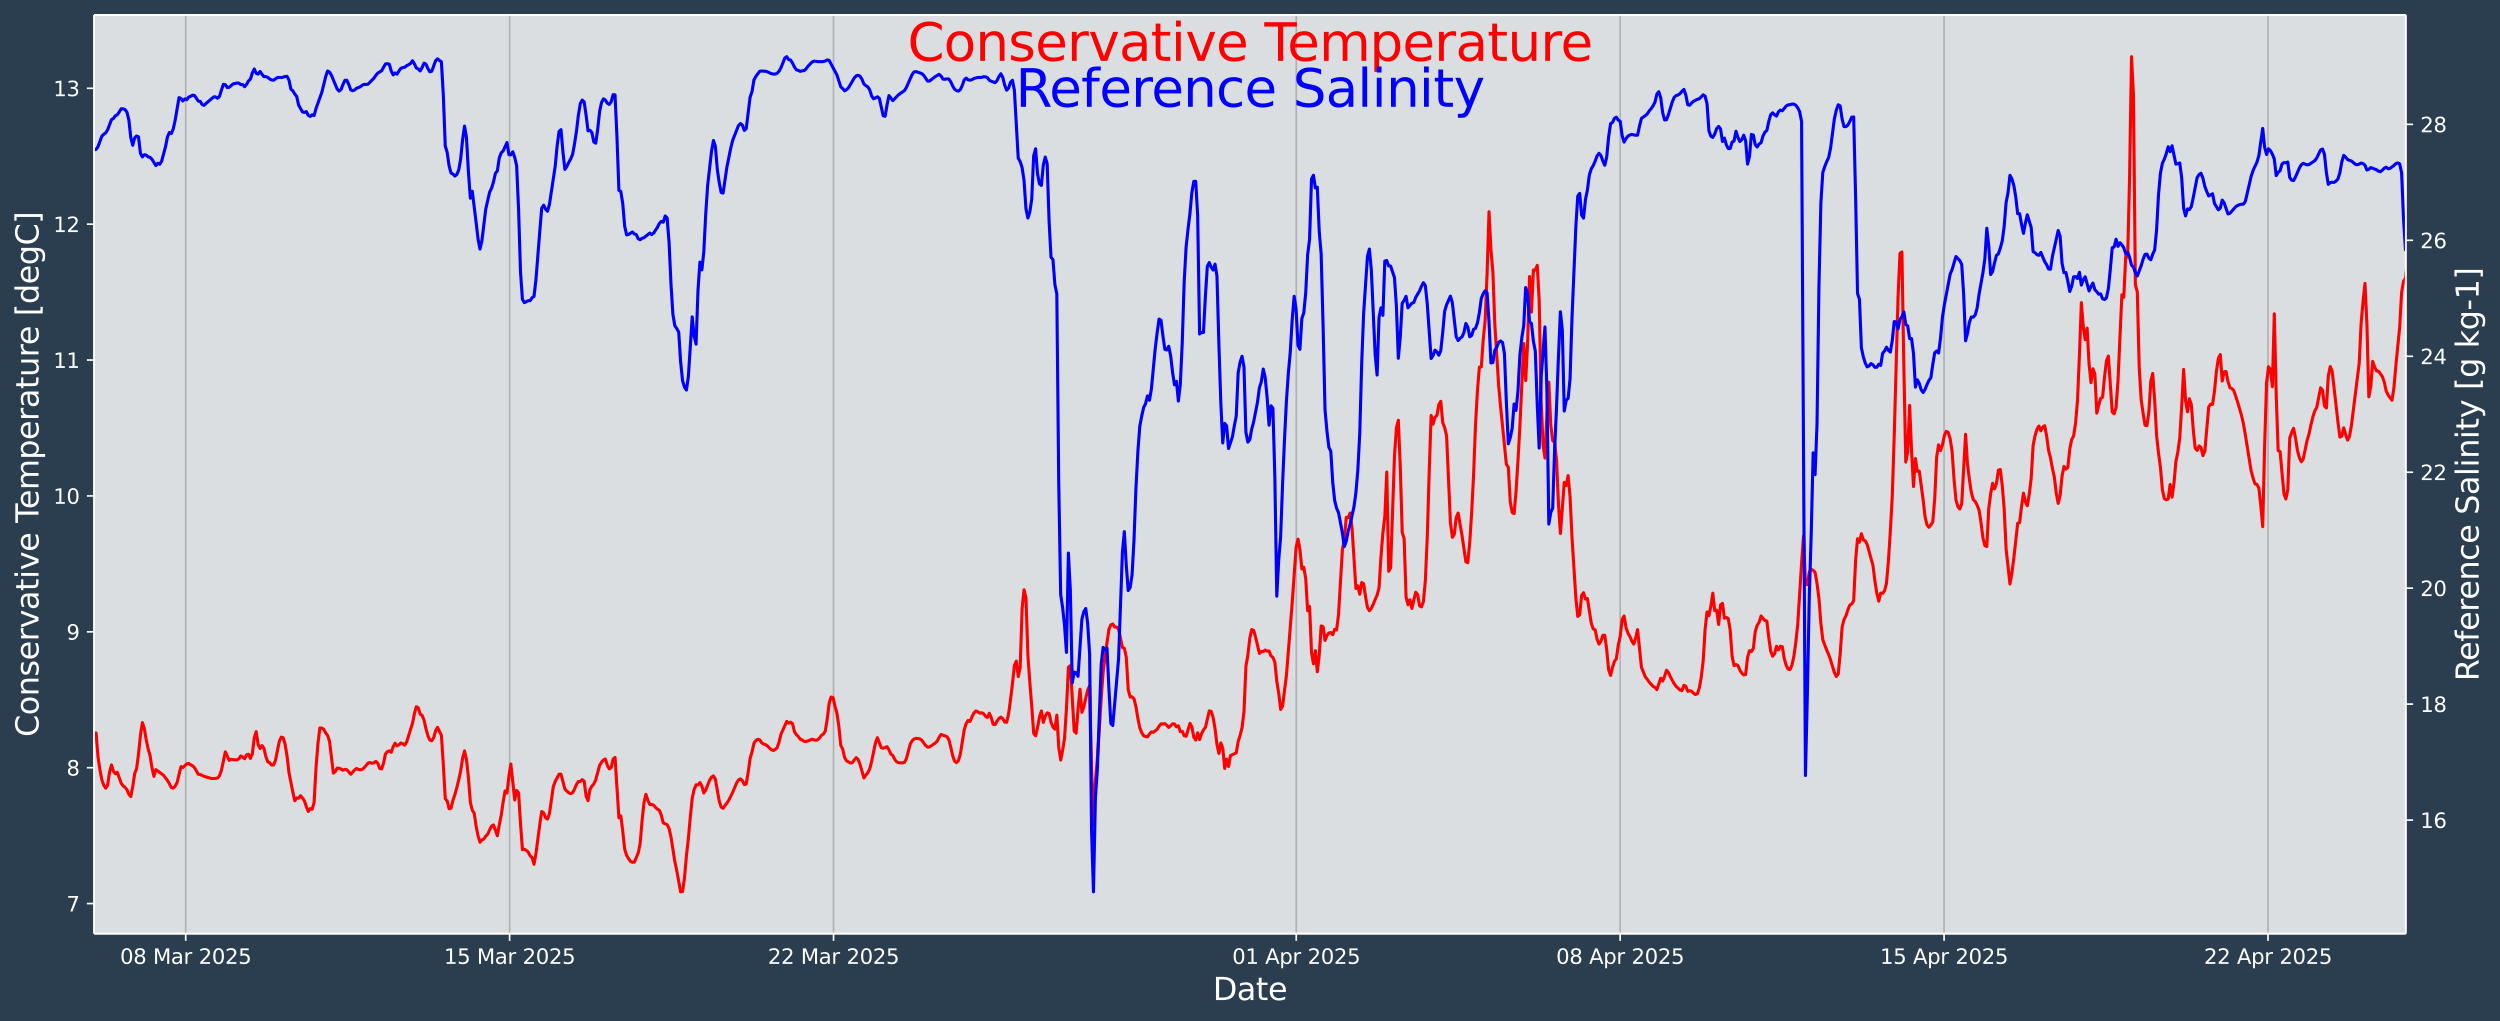 <?xml version="1.0" encoding="UTF-8"?>
<!DOCTYPE svg  PUBLIC '-//W3C//DTD SVG 1.1//EN'  'http://www.w3.org/Graphics/SVG/1.1/DTD/svg11.dtd'>
<svg width="1206.9pt" height="493.12pt" version="1.1" viewBox="0 0 1206.9 493.12" xmlns="http://www.w3.org/2000/svg" xmlns:xlink="http://www.w3.org/1999/xlink">
 <defs>
  <style type="text/css">*{stroke-linejoin: round; stroke-linecap: butt}</style>
 </defs>
 <g id="figure_1">
  <g id="patch_1">
   <path d="m0 493.12h1206.9v-493.12h-1206.9z" fill="#2b3e50"/>
  </g>
  <g id="axes_1">
   <g id="patch_2">
    <path d="m45.442 450.72h1116v-443.52h-1116z" fill="#dbdee1"/>
   </g>
   <g id="matplotlib.axis_1">
    <g id="xtick_1">
     <g id="line2d_1">
      <path d="m89.654 450.72v-443.52" clip-path="url(#p8ccafb5cc3)" fill="none" stroke="#b0b0b0" stroke-linecap="square" stroke-width=".8"/>
     </g>
     <g id="line2d_2">
      <defs>
       <path id="m2e3344e92d" d="m0 0v3.5" stroke="#fff" stroke-width=".8"/>
      </defs>
      <use x="89.654" y="450.72" fill="#ffffff" stroke="#ffffff" stroke-width=".8" xlink:href="#m2e3344e92d"/>
     </g>
     <g id="text_1">
      <!-- 08 Mar 2025 -->
      <g transform="translate(57.955 465.32) scale(.1 -.1)" fill="#fff">
       <defs>
        <path id="DejaVuSans-30" transform="scale(.016)" d="m2034 4250q-487 0-733-480-245-479-245-1442 0-959 245-1439 246-480 733-480 491 0 736 480 246 480 246 1439 0 963-246 1442-245 480-736 480zm0 500q785 0 1199-621 414-620 414-1801 0-1178-414-1799-414-620-1199-620-784 0-1198 620-414 621-414 1799 0 1181 414 1801 414 621 1198 621z"/>
        <path id="DejaVuSans-38" transform="scale(.016)" d="m2034 2216q-450 0-708-241-257-241-257-662 0-422 257-663 258-241 708-241t709 242q260 243 260 662 0 421-258 662-257 241-711 241zm-631 268q-406 100-633 378-226 279-226 679 0 559 398 884 399 325 1092 325 697 0 1094-325t397-884q0-400-227-679-226-278-629-378 456-106 710-416 255-309 255-755 0-679-414-1042-414-362-1186-362-771 0-1186 362-414 363-414 1042 0 446 256 755 257 310 713 416zm-231 997q0-362 226-565 227-203 636-203 407 0 636 203 230 203 230 565 0 363-230 566-229 203-636 203-409 0-636-203-226-203-226-566z"/>
        <path id="DejaVuSans-4d" transform="scale(.016)" d="m628 4666h941l1190-3175 1197 3175h941v-4666h-616v4097l-1203-3200h-634l-1203 3200v-4097h-613v4666z"/>
        <path id="DejaVuSans-61" transform="scale(.016)" d="m2194 1759q-697 0-966-159t-269-544q0-306 202-486 202-179 548-179 479 0 768 339t289 901v128h-572zm1147 238v-1997h-575v531q-197-318-491-470t-719-152q-537 0-855 302-317 302-317 808 0 590 395 890 396 300 1180 300h807v57q0 397-261 614t-733 217q-300 0-585-72-284-72-546-216v532q315 122 612 182 297 61 578 61 760 0 1135-394 375-393 375-1193z"/>
        <path id="DejaVuSans-72" transform="scale(.016)" d="m2631 2963q-97 56-211 82-114 27-251 27-488 0-749-317t-261-911v-1844h-578v3500h578v-544q182 319 472 473 291 155 707 155 59 0 131-8 72-7 159-23l3-590z"/>
        <path id="DejaVuSans-32" transform="scale(.016)" d="m1228 531h2203v-531h-2962v531q359 372 979 998 621 627 780 809 303 340 423 576 121 236 121 464 0 372-261 606-261 235-680 235-297 0-627-103-329-103-704-313v638q381 153 712 231 332 78 607 78 725 0 1156-363 431-362 431-968 0-288-108-546-107-257-392-607-78-91-497-524-418-433-1181-1211z"/>
        <path id="DejaVuSans-35" transform="scale(.016)" d="m691 4666h2478v-532h-1900v-1143q137 47 274 70 138 23 276 23 781 0 1237-428 457-428 457-1159 0-753-469-1171-469-417-1322-417-294 0-599 50-304 50-629 150v635q281-153 581-228t634-75q541 0 856 284 316 284 316 772 0 487-316 771-315 285-856 285-253 0-505-56-251-56-513-175v2344z"/>
       </defs>
       <use xlink:href="#DejaVuSans-30"/>
       <use transform="translate(63.623)" xlink:href="#DejaVuSans-38"/>
       <use transform="translate(127.25)" xlink:href="#DejaVuSans-20"/>
       <use transform="translate(159.03)" xlink:href="#DejaVuSans-4d"/>
       <use transform="translate(245.31)" xlink:href="#DejaVuSans-61"/>
       <use transform="translate(306.59)" xlink:href="#DejaVuSans-72"/>
       <use transform="translate(347.71)" xlink:href="#DejaVuSans-20"/>
       <use transform="translate(379.49)" xlink:href="#DejaVuSans-32"/>
       <use transform="translate(443.12)" xlink:href="#DejaVuSans-30"/>
       <use transform="translate(506.74)" xlink:href="#DejaVuSans-32"/>
       <use transform="translate(570.36)" xlink:href="#DejaVuSans-35"/>
      </g>
     </g>
    </g>
    <g id="xtick_2">
     <g id="line2d_3">
      <path d="m246.02 450.72v-443.52" clip-path="url(#p8ccafb5cc3)" fill="none" stroke="#b0b0b0" stroke-linecap="square" stroke-width=".8"/>
     </g>
     <g id="line2d_4">
      <use x="246.024" y="450.72" fill="#ffffff" stroke="#ffffff" stroke-width=".8" xlink:href="#m2e3344e92d"/>
     </g>
     <g id="text_2">
      <!-- 15 Mar 2025 -->
      <g transform="translate(214.33 465.32) scale(.1 -.1)" fill="#fff">
       <defs>
        <path id="DejaVuSans-31" transform="scale(.016)" d="m794 531h1031v3560l-1122-225v575l1116 225h631v-4135h1031v-531h-2687v531z"/>
       </defs>
       <use xlink:href="#DejaVuSans-31"/>
       <use transform="translate(63.623)" xlink:href="#DejaVuSans-35"/>
       <use transform="translate(127.25)" xlink:href="#DejaVuSans-20"/>
       <use transform="translate(159.03)" xlink:href="#DejaVuSans-4d"/>
       <use transform="translate(245.31)" xlink:href="#DejaVuSans-61"/>
       <use transform="translate(306.59)" xlink:href="#DejaVuSans-72"/>
       <use transform="translate(347.71)" xlink:href="#DejaVuSans-20"/>
       <use transform="translate(379.49)" xlink:href="#DejaVuSans-32"/>
       <use transform="translate(443.12)" xlink:href="#DejaVuSans-30"/>
       <use transform="translate(506.74)" xlink:href="#DejaVuSans-32"/>
       <use transform="translate(570.36)" xlink:href="#DejaVuSans-35"/>
      </g>
     </g>
    </g>
    <g id="xtick_3">
     <g id="line2d_5">
      <path d="m402.39 450.72v-443.52" clip-path="url(#p8ccafb5cc3)" fill="none" stroke="#b0b0b0" stroke-linecap="square" stroke-width=".8"/>
     </g>
     <g id="line2d_6">
      <use x="402.395" y="450.72" fill="#ffffff" stroke="#ffffff" stroke-width=".8" xlink:href="#m2e3344e92d"/>
     </g>
     <g id="text_3">
      <!-- 22 Mar 2025 -->
      <g transform="translate(370.7 465.32) scale(.1 -.1)" fill="#fff">
       <use xlink:href="#DejaVuSans-32"/>
       <use transform="translate(63.623)" xlink:href="#DejaVuSans-32"/>
       <use transform="translate(127.25)" xlink:href="#DejaVuSans-20"/>
       <use transform="translate(159.03)" xlink:href="#DejaVuSans-4d"/>
       <use transform="translate(245.31)" xlink:href="#DejaVuSans-61"/>
       <use transform="translate(306.59)" xlink:href="#DejaVuSans-72"/>
       <use transform="translate(347.71)" xlink:href="#DejaVuSans-20"/>
       <use transform="translate(379.49)" xlink:href="#DejaVuSans-32"/>
       <use transform="translate(443.12)" xlink:href="#DejaVuSans-30"/>
       <use transform="translate(506.74)" xlink:href="#DejaVuSans-32"/>
       <use transform="translate(570.36)" xlink:href="#DejaVuSans-35"/>
      </g>
     </g>
    </g>
    <g id="xtick_4">
     <g id="line2d_7">
      <path d="m625.78 450.72v-443.52" clip-path="url(#p8ccafb5cc3)" fill="none" stroke="#b0b0b0" stroke-linecap="square" stroke-width=".8"/>
     </g>
     <g id="line2d_8">
      <use x="625.781" y="450.72" fill="#ffffff" stroke="#ffffff" stroke-width=".8" xlink:href="#m2e3344e92d"/>
     </g>
     <g id="text_4">
      <!-- 01 Apr 2025 -->
      <g transform="translate(594.87 465.32) scale(.1 -.1)" fill="#fff">
       <defs>
        <path id="DejaVuSans-41" transform="scale(.016)" d="m2188 4044-857-2322h1716l-859 2322zm-357 622h716l1778-4666h-656l-425 1197h-2103l-425-1197h-666l1781 4666z"/>
        <path id="DejaVuSans-70" transform="scale(.016)" d="m1159 525v-1856h-578v4831h578v-531q182 312 458 463 277 152 661 152 638 0 1036-506 399-506 399-1331t-399-1332q-398-506-1036-506-384 0-661 152-276 152-458 464zm1957 1222q0 634-261 995t-717 361q-457 0-718-361t-261-995 261-995 718-361q456 0 717 361t261 995z"/>
       </defs>
       <use xlink:href="#DejaVuSans-30"/>
       <use transform="translate(63.623)" xlink:href="#DejaVuSans-31"/>
       <use transform="translate(127.25)" xlink:href="#DejaVuSans-20"/>
       <use transform="translate(159.03)" xlink:href="#DejaVuSans-41"/>
       <use transform="translate(227.44)" xlink:href="#DejaVuSans-70"/>
       <use transform="translate(290.92)" xlink:href="#DejaVuSans-72"/>
       <use transform="translate(332.03)" xlink:href="#DejaVuSans-20"/>
       <use transform="translate(363.82)" xlink:href="#DejaVuSans-32"/>
       <use transform="translate(427.44)" xlink:href="#DejaVuSans-30"/>
       <use transform="translate(491.06)" xlink:href="#DejaVuSans-32"/>
       <use transform="translate(554.69)" xlink:href="#DejaVuSans-35"/>
      </g>
     </g>
    </g>
    <g id="xtick_5">
     <g id="line2d_9">
      <path d="m782.15 450.72v-443.52" clip-path="url(#p8ccafb5cc3)" fill="none" stroke="#b0b0b0" stroke-linecap="square" stroke-width=".8"/>
     </g>
     <g id="line2d_10">
      <use x="782.151" y="450.72" fill="#ffffff" stroke="#ffffff" stroke-width=".8" xlink:href="#m2e3344e92d"/>
     </g>
     <g id="text_5">
      <!-- 08 Apr 2025 -->
      <g transform="translate(751.24 465.32) scale(.1 -.1)" fill="#fff">
       <use xlink:href="#DejaVuSans-30"/>
       <use transform="translate(63.623)" xlink:href="#DejaVuSans-38"/>
       <use transform="translate(127.25)" xlink:href="#DejaVuSans-20"/>
       <use transform="translate(159.03)" xlink:href="#DejaVuSans-41"/>
       <use transform="translate(227.44)" xlink:href="#DejaVuSans-70"/>
       <use transform="translate(290.92)" xlink:href="#DejaVuSans-72"/>
       <use transform="translate(332.03)" xlink:href="#DejaVuSans-20"/>
       <use transform="translate(363.82)" xlink:href="#DejaVuSans-32"/>
       <use transform="translate(427.44)" xlink:href="#DejaVuSans-30"/>
       <use transform="translate(491.06)" xlink:href="#DejaVuSans-32"/>
       <use transform="translate(554.69)" xlink:href="#DejaVuSans-35"/>
      </g>
     </g>
    </g>
    <g id="xtick_6">
     <g id="line2d_11">
      <path d="m938.52 450.72v-443.52" clip-path="url(#p8ccafb5cc3)" fill="none" stroke="#b0b0b0" stroke-linecap="square" stroke-width=".8"/>
     </g>
     <g id="line2d_12">
      <use x="938.521" y="450.72" fill="#ffffff" stroke="#ffffff" stroke-width=".8" xlink:href="#m2e3344e92d"/>
     </g>
     <g id="text_6">
      <!-- 15 Apr 2025 -->
      <g transform="translate(907.61 465.32) scale(.1 -.1)" fill="#fff">
       <use xlink:href="#DejaVuSans-31"/>
       <use transform="translate(63.623)" xlink:href="#DejaVuSans-35"/>
       <use transform="translate(127.25)" xlink:href="#DejaVuSans-20"/>
       <use transform="translate(159.03)" xlink:href="#DejaVuSans-41"/>
       <use transform="translate(227.44)" xlink:href="#DejaVuSans-70"/>
       <use transform="translate(290.92)" xlink:href="#DejaVuSans-72"/>
       <use transform="translate(332.03)" xlink:href="#DejaVuSans-20"/>
       <use transform="translate(363.82)" xlink:href="#DejaVuSans-32"/>
       <use transform="translate(427.44)" xlink:href="#DejaVuSans-30"/>
       <use transform="translate(491.06)" xlink:href="#DejaVuSans-32"/>
       <use transform="translate(554.69)" xlink:href="#DejaVuSans-35"/>
      </g>
     </g>
    </g>
    <g id="xtick_7">
     <g id="line2d_13">
      <path d="m1094.9 450.72v-443.52" clip-path="url(#p8ccafb5cc3)" fill="none" stroke="#b0b0b0" stroke-linecap="square" stroke-width=".8"/>
     </g>
     <g id="line2d_14">
      <use x="1094.892" y="450.72" fill="#ffffff" stroke="#ffffff" stroke-width=".8" xlink:href="#m2e3344e92d"/>
     </g>
     <g id="text_7">
      <!-- 22 Apr 2025 -->
      <g transform="translate(1064 465.32) scale(.1 -.1)" fill="#fff">
       <use xlink:href="#DejaVuSans-32"/>
       <use transform="translate(63.623)" xlink:href="#DejaVuSans-32"/>
       <use transform="translate(127.25)" xlink:href="#DejaVuSans-20"/>
       <use transform="translate(159.03)" xlink:href="#DejaVuSans-41"/>
       <use transform="translate(227.44)" xlink:href="#DejaVuSans-70"/>
       <use transform="translate(290.92)" xlink:href="#DejaVuSans-72"/>
       <use transform="translate(332.03)" xlink:href="#DejaVuSans-20"/>
       <use transform="translate(363.82)" xlink:href="#DejaVuSans-32"/>
       <use transform="translate(427.44)" xlink:href="#DejaVuSans-30"/>
       <use transform="translate(491.06)" xlink:href="#DejaVuSans-32"/>
       <use transform="translate(554.69)" xlink:href="#DejaVuSans-35"/>
      </g>
     </g>
    </g>
    <g id="text_8">
     <!-- Date -->
     <g transform="translate(585.52 482.8) scale(.15 -.15)" fill="#fff">
      <defs>
       <path id="BitstreamVeraSans-Roman-44" transform="scale(.016)" d="m1259 4147v-3628h763q966 0 1414 437 448 438 448 1382 0 937-448 1373t-1414 436h-763zm-631 519h1297q1356 0 1990-564 635-564 635-1764 0-1207-638-1773-637-565-1987-565h-1297v4666z"/>
       <path id="BitstreamVeraSans-Roman-61" transform="scale(.016)" d="m2194 1759q-697 0-966-159t-269-544q0-306 202-486 202-179 548-179 479 0 768 339t289 901v128h-572zm1147 238v-1997h-575v531q-197-318-491-470t-719-152q-537 0-855 302-317 302-317 808 0 590 395 890 396 300 1180 300h807v57q0 397-261 614t-733 217q-300 0-585-72-284-72-546-216v532q315 122 612 182 297 61 578 61 760 0 1135-394 375-393 375-1193z"/>
       <path id="BitstreamVeraSans-Roman-74" transform="scale(.016)" d="m1172 4494v-994h1184v-447h-1184v-1900q0-428 117-550t477-122h590v-481h-590q-666 0-919 248-253 249-253 905v1900h-422v447h422v994h578z"/>
       <path id="BitstreamVeraSans-Roman-65" transform="scale(.016)" d="m3597 1894v-281h-2644q38-594 358-905t892-311q331 0 642 81t618 244v-544q-310-131-635-200t-659-69q-838 0-1327 487-489 488-489 1320 0 859 464 1363 464 505 1252 505 706 0 1117-455 411-454 411-1235zm-575 169q-6 471-264 752-258 282-683 282-481 0-770-272t-333-766l2050 4z"/>
      </defs>
      <use xlink:href="#BitstreamVeraSans-Roman-44"/>
      <use transform="translate(77.002)" xlink:href="#BitstreamVeraSans-Roman-61"/>
      <use transform="translate(138.28)" xlink:href="#BitstreamVeraSans-Roman-74"/>
      <use transform="translate(177.49)" xlink:href="#BitstreamVeraSans-Roman-65"/>
     </g>
    </g>
   </g>
   <g id="matplotlib.axis_2">
    <g id="ytick_1">
     <g id="line2d_15">
      <defs>
       <path id="m8bc2fadf03" d="m0 0h-3.5" stroke="#fff" stroke-width=".8"/>
      </defs>
      <use x="45.442" y="436.208" fill="#ffffff" stroke="#ffffff" stroke-width=".8" xlink:href="#m8bc2fadf03"/>
     </g>
     <g id="text_9">
      <!-- 7 -->
      <g transform="translate(32.08 440.01) scale(.1 -.1)" fill="#fff">
       <defs>
        <path id="DejaVuSans-37" transform="scale(.016)" d="m525 4666h3e3v-269l-1694-4397h-659l1594 4134h-2241v532z"/>
       </defs>
       <use xlink:href="#DejaVuSans-37"/>
      </g>
     </g>
    </g>
    <g id="ytick_2">
     <g id="line2d_16">
      <use x="45.442" y="370.611" fill="#ffffff" stroke="#ffffff" stroke-width=".8" xlink:href="#m8bc2fadf03"/>
     </g>
     <g id="text_10">
      <!-- 8 -->
      <g transform="translate(32.08 374.41) scale(.1 -.1)" fill="#fff">
       <use xlink:href="#DejaVuSans-38"/>
      </g>
     </g>
    </g>
    <g id="ytick_3">
     <g id="line2d_17">
      <use x="45.442" y="305.015" fill="#ffffff" stroke="#ffffff" stroke-width=".8" xlink:href="#m8bc2fadf03"/>
     </g>
     <g id="text_11">
      <!-- 9 -->
      <g transform="translate(32.08 308.81) scale(.1 -.1)" fill="#fff">
       <defs>
        <path id="DejaVuSans-39" transform="scale(.016)" d="m703 97v575q238-113 481-172 244-59 479-59 625 0 954 420 330 420 377 1277-181-269-460-413-278-144-615-144-700 0-1108 423-408 424-408 1159 0 718 425 1152 425 435 1131 435 810 0 1236-621 427-620 427-1801 0-1103-524-1761-523-658-1407-658-238 0-482 47-243 47-506 141zm1256 1978q425 0 673 290 249 291 249 798 0 503-249 795-248 292-673 292t-673-292-248-795q0-507 248-798 248-290 673-290z"/>
       </defs>
       <use xlink:href="#DejaVuSans-39"/>
      </g>
     </g>
    </g>
    <g id="ytick_4">
     <g id="line2d_18">
      <use x="45.442" y="239.418" fill="#ffffff" stroke="#ffffff" stroke-width=".8" xlink:href="#m8bc2fadf03"/>
     </g>
     <g id="text_12">
      <!-- 10 -->
      <g transform="translate(25.717 243.22) scale(.1 -.1)" fill="#fff">
       <use xlink:href="#DejaVuSans-31"/>
       <use transform="translate(63.623)" xlink:href="#DejaVuSans-30"/>
      </g>
     </g>
    </g>
    <g id="ytick_5">
     <g id="line2d_19">
      <use x="45.442" y="173.821" fill="#ffffff" stroke="#ffffff" stroke-width=".8" xlink:href="#m8bc2fadf03"/>
     </g>
     <g id="text_13">
      <!-- 11 -->
      <g transform="translate(25.717 177.62) scale(.1 -.1)" fill="#fff">
       <use xlink:href="#DejaVuSans-31"/>
       <use transform="translate(63.623)" xlink:href="#DejaVuSans-31"/>
      </g>
     </g>
    </g>
    <g id="ytick_6">
     <g id="line2d_20">
      <use x="45.442" y="108.225" fill="#ffffff" stroke="#ffffff" stroke-width=".8" xlink:href="#m8bc2fadf03"/>
     </g>
     <g id="text_14">
      <!-- 12 -->
      <g transform="translate(25.717 112.02) scale(.1 -.1)" fill="#fff">
       <use xlink:href="#DejaVuSans-31"/>
       <use transform="translate(63.623)" xlink:href="#DejaVuSans-32"/>
      </g>
     </g>
    </g>
    <g id="ytick_7">
     <g id="line2d_21">
      <use x="45.442" y="42.628" fill="#ffffff" stroke="#ffffff" stroke-width=".8" xlink:href="#m8bc2fadf03"/>
     </g>
     <g id="text_15">
      <!-- 13 -->
      <g transform="translate(25.717 46.428) scale(.1 -.1)" fill="#fff">
       <defs>
        <path id="DejaVuSans-33" transform="scale(.016)" d="m2597 2516q453-97 707-404 255-306 255-756 0-690-475-1069-475-378-1350-378-293 0-604 58t-642 174v609q262-153 574-231 313-78 654-78 593 0 904 234t311 681q0 413-289 645-289 233-804 233h-544v519h569q465 0 712 186t247 536q0 359-255 551-254 193-729 193-260 0-557-57-297-56-653-174v562q360 100 674 150t592 50q719 0 1137-327 419-326 419-882 0-388-222-655t-631-370z"/>
       </defs>
       <use xlink:href="#DejaVuSans-31"/>
       <use transform="translate(63.623)" xlink:href="#DejaVuSans-33"/>
      </g>
     </g>
    </g>
    <g id="text_16">
     <!-- Conservative Temperature [degC] -->
     <g transform="translate(18.598 355.76) rotate(-90) scale(.15 -.15)" fill="#fff">
      <defs>
       <path id="BitstreamVeraSans-Roman-43" transform="scale(.016)" d="m4122 4306v-665q-319 297-680 443-361 147-767 147-800 0-1225-489t-425-1414q0-922 425-1411t1225-489q406 0 767 147t680 444v-660q-331-225-702-338-370-112-782-112-1060 0-1670 648-609 649-609 1771 0 1125 609 1773 610 649 1670 649 418 0 788-111 371-111 696-333z"/>
       <path id="BitstreamVeraSans-Roman-6f" transform="scale(.016)" d="m1959 3097q-462 0-731-361t-269-989 267-989q268-361 733-361 460 0 728 362 269 363 269 988 0 622-269 986-268 364-728 364zm0 487q750 0 1178-488 429-487 429-1349 0-859-429-1349-428-489-1178-489-753 0-1180 489-426 490-426 1349 0 862 426 1349 427 488 1180 488z"/>
       <path id="BitstreamVeraSans-Roman-6e" transform="scale(.016)" d="m3513 2113v-2113h-575v2094q0 497-194 743-194 247-581 247-466 0-735-297-269-296-269-809v-1978h-578v3500h578v-544q207 316 486 472 280 156 646 156 603 0 912-373 310-373 310-1098z"/>
       <path id="BitstreamVeraSans-Roman-73" transform="scale(.016)" d="m2834 3397v-544q-243 125-506 187-262 63-544 63-428 0-642-131t-214-394q0-200 153-314t616-217l197-44q612-131 870-370t258-667q0-488-386-773-386-284-1061-284-281 0-586 55t-642 164v594q319-166 628-249 309-82 613-82 406 0 624 139 219 139 219 392 0 234-158 359-157 125-692 241l-200 47q-534 112-772 345-237 233-237 639 0 494 350 762 350 269 994 269 318 0 599-47 282-46 519-140z"/>
       <path id="BitstreamVeraSans-Roman-72" transform="scale(.016)" d="m2631 2963q-97 56-211 82-114 27-251 27-488 0-749-317t-261-911v-1844h-578v3500h578v-544q182 319 472 473 291 155 707 155 59 0 131-8 72-7 159-23l3-590z"/>
       <path id="BitstreamVeraSans-Roman-76" transform="scale(.016)" d="m191 3500h609l1094-2937 1094 2937h609l-1313-3500h-781l-1312 3500z"/>
       <path id="BitstreamVeraSans-Roman-69" transform="scale(.016)" d="m603 3500h575v-3500h-575v3500zm0 1363h575v-729h-575v729z"/>
       <path id="BitstreamVeraSans-Roman-54" transform="scale(.016)" d="m-19 4666h3947v-532h-1656v-4134h-634v4134h-1657v532z"/>
       <path id="BitstreamVeraSans-Roman-6d" transform="scale(.016)" d="m3328 2828q216 388 516 572t706 184q547 0 844-383 297-382 297-1088v-2113h-578v2094q0 503-179 746-178 244-543 244-447 0-707-297-259-296-259-809v-1978h-578v2094q0 506-178 748t-550 242q-441 0-701-298-259-298-259-808v-1978h-578v3500h578v-544q197 322 472 475t653 153q382 0 649-194 267-193 395-562z"/>
       <path id="BitstreamVeraSans-Roman-70" transform="scale(.016)" d="m1159 525v-1856h-578v4831h578v-531q182 312 458 463 277 152 661 152 638 0 1036-506 399-506 399-1331t-399-1332q-398-506-1036-506-384 0-661 152-276 152-458 464zm1957 1222q0 634-261 995t-717 361q-457 0-718-361t-261-995 261-995 718-361q456 0 717 361t261 995z"/>
       <path id="BitstreamVeraSans-Roman-75" transform="scale(.016)" d="m544 1381v2119h575v-2097q0-497 193-746 194-248 582-248 465 0 735 297 271 297 271 810v1984h575v-3500h-575v538q-209-319-486-474-276-155-642-155-603 0-916 375-312 375-312 1097z"/>
       <path id="BitstreamVeraSans-Roman-5b" transform="scale(.016)" d="m550 4863h1325v-447h-750v-4813h750v-447h-1325v5707z"/>
       <path id="BitstreamVeraSans-Roman-64" transform="scale(.016)" d="m2906 2969v1894h575v-4863h-575v525q-181-312-458-464-276-152-664-152-634 0-1033 506-398 507-398 1332t398 1331q399 506 1033 506 388 0 664-152 277-151 458-463zm-1959-1222q0-634 261-995t717-361 718 361q263 361 263 995t-263 995q-262 361-718 361t-717-361-261-995z"/>
       <path id="BitstreamVeraSans-Roman-67" transform="scale(.016)" d="m2906 1791q0 625-258 968-257 344-723 344-462 0-720-344-258-343-258-968 0-622 258-966t720-344q466 0 723 344 258 344 258 966zm575-1357q0-893-397-1329-396-436-1215-436-303 0-572 45t-522 139v559q253-137 500-202 247-66 503-66 566 0 847 295t281 892v285q-178-310-456-463t-666-153q-643 0-1037 490-394 491-394 1301 0 812 394 1302 394 491 1037 491 388 0 666-153t456-462v531h575v-3066z"/>
       <path id="BitstreamVeraSans-Roman-5d" transform="scale(.016)" d="m1947 4863v-5707h-1325v447h747v4813h-747v447h1325z"/>
      </defs>
      <use xlink:href="#BitstreamVeraSans-Roman-43"/>
      <use transform="translate(69.824)" xlink:href="#BitstreamVeraSans-Roman-6f"/>
      <use transform="translate(131.01)" xlink:href="#BitstreamVeraSans-Roman-6e"/>
      <use transform="translate(194.38)" xlink:href="#BitstreamVeraSans-Roman-73"/>
      <use transform="translate(246.48)" xlink:href="#BitstreamVeraSans-Roman-65"/>
      <use transform="translate(308.01)" xlink:href="#BitstreamVeraSans-Roman-72"/>
      <use transform="translate(349.12)" xlink:href="#BitstreamVeraSans-Roman-76"/>
      <use transform="translate(408.3)" xlink:href="#BitstreamVeraSans-Roman-61"/>
      <use transform="translate(469.58)" xlink:href="#BitstreamVeraSans-Roman-74"/>
      <use transform="translate(508.79)" xlink:href="#BitstreamVeraSans-Roman-69"/>
      <use transform="translate(536.57)" xlink:href="#BitstreamVeraSans-Roman-76"/>
      <use transform="translate(595.75)" xlink:href="#BitstreamVeraSans-Roman-65"/>
      <use transform="translate(657.28)" xlink:href="#BitstreamVeraSans-Roman-20"/>
      <use transform="translate(689.06)" xlink:href="#BitstreamVeraSans-Roman-54"/>
      <use transform="translate(733.15)" xlink:href="#BitstreamVeraSans-Roman-65"/>
      <use transform="translate(794.67)" xlink:href="#BitstreamVeraSans-Roman-6d"/>
      <use transform="translate(892.08)" xlink:href="#BitstreamVeraSans-Roman-70"/>
      <use transform="translate(955.56)" xlink:href="#BitstreamVeraSans-Roman-65"/>
      <use transform="translate(1017.1)" xlink:href="#BitstreamVeraSans-Roman-72"/>
      <use transform="translate(1058.2)" xlink:href="#BitstreamVeraSans-Roman-61"/>
      <use transform="translate(1119.5)" xlink:href="#BitstreamVeraSans-Roman-74"/>
      <use transform="translate(1158.7)" xlink:href="#BitstreamVeraSans-Roman-75"/>
      <use transform="translate(1222.1)" xlink:href="#BitstreamVeraSans-Roman-72"/>
      <use transform="translate(1260.9)" xlink:href="#BitstreamVeraSans-Roman-65"/>
      <use transform="translate(1322.4)" xlink:href="#BitstreamVeraSans-Roman-20"/>
      <use transform="translate(1354.2)" xlink:href="#BitstreamVeraSans-Roman-5b"/>
      <use transform="translate(1393.2)" xlink:href="#BitstreamVeraSans-Roman-64"/>
      <use transform="translate(1456.7)" xlink:href="#BitstreamVeraSans-Roman-65"/>
      <use transform="translate(1518.2)" xlink:href="#BitstreamVeraSans-Roman-67"/>
      <use transform="translate(1581.7)" xlink:href="#BitstreamVeraSans-Roman-43"/>
      <use transform="translate(1651.6)" xlink:href="#BitstreamVeraSans-Roman-5d"/>
     </g>
    </g>
   </g>
   <g id="line2d_22">
    <path d="m45.442 354.08 0.931-0.252 0.931 11.423 0.931 6.339 0.931 4.877 0.931 2.668 0.931 1.344 0.931-1.407 0.931-6.453 0.931-3.363 0.931 3.13 0.931 1.118 0.931-0.691 1.862 5.227 0.931 1.35 0.931 0.68 0.931 1.131 0.931 2.26 0.931 1.053 0.931-4.682 0.931-6.361 0.931-2.377 0.931-7.043 0.931-9.179 0.931-6.041 0.931 2.827 0.931 5.521 0.931 4.37 0.931 3.276 0.931 5.936 0.931 4.041 0.931-3.234 0.931 0.603 2.792 2.136 1.862 2.436 0.931 1.576 0.931 1.876 0.931 0.286 0.931-0.96 0.931-1.736 1.862-7.683 0.931 0.425 1.862-1.761 0.931-0.218 0.931 0.65 0.931 0.47 0.931 0.86 1.862 3.259 0.931 0.136 1.862 0.863 3.723 1.095 0.931-0.091 0.931 0.021 0.931-0.222 0.931-1.129 0.931-2.631 1.862-8.862 0.931 1.911 0.931 2.171 0.931-0.509 0.931 0.212 1.862 0.073 0.931-0.451 0.931-1.434 0.931 0.477 0.931 0.881 0.931-1.875 0.931-0.311 0.931 2.037 0.931-2.204 0.931-7.797 0.931-2.943 0.931 6.191 0.931 1.958 0.931-1.407 0.931 1.244 0.931 3.997 0.931 2.607 0.931 0.387 0.931 1.146 0.931-0.037 0.931-2.215 1.862-9.211 0.931-2.03 0.931 0.326 0.931 3.145 0.931 5.761 0.931 7.929 1.862 9.405 0.931 4.164 0.931-1.322 0.931 0.109 0.931-1.22 0.931 1.117 0.931 1.355 0.931 2.844 0.931 2.289 0.931-1.359 0.931 0.315 0.931-3.156 0.931-16.696 0.931-11.849 0.931-7.553 0.931 0.025 0.931 0.58 0.931 1.738 0.931 1.235 0.931 2.743 1.862 15.455 0.931-0.695 0.931-1.748 0.931 0.112 0.931 0.375 0.931 0.567 0.931-0.411 0.931 0.169 1.862 2.181 1.862-2.055 0.931-0.705 0.931 0.437 0.931 0.225 0.931-0.275 0.931-0.78 1.862-2.259 0.931-0.212 0.931 0.313 0.931-0.202 0.931-0.694 0.931 0.846 0.931 2.536 0.931 0.293 0.931-2.75 0.931-4.49 0.931-1.156 0.931-0.364 0.931 0.695 0.931-2.702 0.931-1.677 0.931 1.268 0.931-0.516 0.931-0.85 0.931 0.355 0.931 0.686 0.931-1.565 1.862-5.984 0.931-2.912 0.931-4.734 0.931-3.357 0.931 0.518 0.931 3.053 0.931 0.573 0.931 2.26 0.931 4.197 0.931 3.377 0.931 2.084 0.931 0.37 0.931-1.475 0.931-3.339 0.931-1.669 1.862 3.892 0.931 14.048 0.931 16.512 0.931 1.093 0.931 3.785 0.931-0.305 0.931-3.897 0.931-2.702 0.931-3.358 0.931-3.781 0.931-4.355 0.931-6.047 0.931-3.516 0.931 4.235 0.931 8.562 0.931 12.043 0.931 3.806 0.931 1.389 0.931 6.372 0.931 4.628 0.931 3.066 0.931-1.187 0.931-0.356 0.931-1.412 0.931-0.922 0.931-2.11 0.931-1.82 0.931-0.551 1.862 5.236 0.931-5.277 0.931-4.637 0.931-6.433 0.931-5.313 0.931 1.049 0.931-8.267 0.931-5.76 1.862 17.332 0.931-4.591 0.931 1.199 0.931 14.683 0.931 12.728 0.931-0.234 0.931 0.563 0.931 0.822 0.931 1.802 0.931 0.853 0.931 3.234 0.931-5.136 1.862-14.223 0.931-6.119 0.931 0.641 0.931 2.394 0.931 0.637 0.931-2.651 1.862-13.056 0.931-2.497 1.862-3.486 0.931-0.001 1.862 7.114 0.931 1.059 0.931 0.796 0.931 0.405 0.931-0.378 0.931-1.771 0.931-2.283 0.931-1.395 0.931-0.03 0.931-0.877 0.931 0.755 0.931 7.213 0.931 2.183 0.931-5.357 0.931-1.669 0.931-1.012 0.931-2.067 1.862-6.935 0.931-1.522 0.931-1.092 0.931-0.44 0.931 3.043 0.931 1.693 0.931-0.635 0.931-4.132 0.931-0.74 1.862 29.145 0.931-0.931 0.931 7.376 0.931 8.662 0.931 3 0.931 1.613 0.931 1.284 0.931 0.437 0.931-0.038 1.862-4.357 0.931-4.616 0.931-10.869 0.931-8.901 0.931-4.017 0.931 2.81 0.931 2.109 0.931 0.003 0.931 0.321 0.931 1.103 0.931 0.841 0.931 0.581 0.931 2.399 0.931 3.663 1.862 0.84 0.931 1.818 0.931 4.182 1.862 11.812 0.931 4.463 1.862 10.167 0.931-0.196 0.931-6.508 0.931-10.738 0.931-8.194 0.931-10.444 0.931-9.065 0.931-4.32 0.931-2.223 0.931 0.062 0.931-1.142 0.931 1.659 0.931 3.383 0.931-1.421 1.862-4.71 0.931-1.515 0.931-0.626 0.931 1.599 1.862 10.485 0.931 2.955 0.931 0.602 0.931-1.388 0.931-1.12 0.931-1.465 1.862-3.79 1.862-4.429 0.931-1.499 0.931-0.511 0.931 0.815 0.931 1.913 0.931-0.232 0.931-5.566 0.931-6.741 0.931-3.229 0.931-4.11 0.931-1.418 0.931-0.522 0.931 0.23 0.931 1.44 0.931 0.602 0.931 0.285 0.931 0.647 0.931 0.987 0.931 0.798 0.931 0.393 0.931-0.462 0.931-0.855 0.931-2.644 0.931-3.881 2.792-6.201 0.931 0.882 0.931-0.488 0.931 0.675 0.931 3.95 0.931 1.404 0.931 0.889 0.931 1.305 0.931 0.368 0.931 0.656 0.931 0.09 1.862-0.694 0.931-0.431 1.862 0.534 0.931-0.236 0.931-0.886 0.931-1.301 0.931-0.581 0.931-1.541 0.931-5.834 0.931-7.658 0.931-2.861 0.931 0.265 0.931 4.214 0.931 3.276 0.931 6.324 0.931 9.289 0.931 1.729 0.931 4.09 0.931 1.626 1.862 1.06 0.931-0.193 0.931-1.321 0.931-1.081 0.931 0.84 0.931 2.453 1.862 6.513 0.931-1.341 0.931-1.139 0.931-1.9 0.931-3.602 1.862-9.081 0.931-2.393 1.862 4.823 0.931 0.284 1.862-0.751 0.931 1.551 0.931 2.042 0.931 0.639 0.931 1.94 0.931 1.14 0.931 0.427 1.862 0.085 0.931-0.242 0.931-1.693 1.862-7.137 0.931-1.634 0.931-0.826 0.931-0.302 0.931 0.043 0.931 0.175 0.931 0.685 1.862 2.541 0.931 0.733 0.931-0.053 2.792-1.897 0.931-0.94 0.931-1.897 0.931-1.286 2.792 1.027 0.931 1.367 0.931 3.645 0.931 4.128 0.931 2.723 0.931 0.697 0.931-0.967 0.931-3.192 1.862-11.684 0.931-3.022 0.931-1.496 0.931 0.489 0.931-2.183 0.931-1.89 0.931-0.967 0.931 0.323 0.931 0.699 0.931-0.19 0.931 0.421 0.931 1.289 0.931 0.583 0.931-2.029 0.931 2.056 0.931 3.295 0.931 0.127 0.931-1.677 0.931-1.355 0.931-0.572 0.931 0.763 0.931 1.637 0.931 0.045 0.931-4.111 0.931-6.862 0.931-7.726 0.931-8.692 0.931-2.114 0.931 7.491 0.931-4.511 0.931-28.415 0.931-9.006 0.931 3.844 0.931 27.876 0.931 13.126 0.931 11.439 0.931 13.025 0.931 1.214 0.931-4.09 0.931-5.023 0.931-2.913 0.931 5.533 0.931-3.053 0.931-1.558 0.931 0.339 0.931 4.227 0.931 2.319 0.931 0.993 0.931-6.795 0.931 15.756 0.931 5.957 0.931-4.76 0.931-5.879 0.931-14.73 0.931-19.436 0.931-0.812 1.862 31.657 0.931 0.98 0.931-11.677 0.931-9.536 0.931 11.126 0.931-2.786 1.862-8.034 0.931-2.004 0.931 40.883 0.931 26.584 0.931-21.459 0.931-10.821 0.931-13.943 0.931-15.653 0.931-12.113 0.931-7.88 1.862-12.887 0.931-2.123 0.931-0.391 0.931 1.452 0.931 0.043 0.931 0.973 1.862 8.915 0.931 0.345 0.931 4.362 0.931 15.71 0.931 3.463 0.931-0.122 0.931 1.012 0.931 3.811 0.931 5.616 0.931 4.613 0.931 2.289 0.931 1.519 0.931 0.337 0.931 0.16 0.931-1.385 0.931-1.012 0.931 0.153 1.862-1.412 0.931-1.514 0.931-1.123 0.931 0.033 0.931-0.104 0.931 0.789 0.931 1.028 1.862-1.736 0.931 0.051 0.931 1.373 0.931-0.468 0.931 2.807 0.931-0.189 0.931 2.155 0.931 0.228 1.862-6.182 0.931 1.68 0.931 5.038 0.931 1.34 0.931-3.497 0.931 3.268 0.931-2.902 0.931-1.811 0.931-1.197 1.862-7.938 0.931 0.192 0.931 2.918 0.931 5.512 0.931 7.662 0.931 4.237 0.931-5.088 0.931 2.542 0.931 9.752 0.931-4.482 0.931 3.564 0.931-5.272 1.862-0.838 0.931-0.495 0.931-5.583 0.931-2.862 0.931-3.682 0.931-7.811 0.931-21.907 0.931-5.202 0.931-8.251 0.931-4.195 0.931 0.409 0.931 3.236 1.862 7.88 0.931-0.923 0.931 0.001 0.931-0.721 0.931 0.543 0.931-0.089 0.931 2.382 0.931 0.721 0.931 2.368 0.931 9.181 0.931 5.785 0.931 7.798 0.931-1.595 1.862-14.944 1.862-23.316 0.931-11.803 1.862-26.477 0.931-4.091 0.931 5.054 0.931 9.386 0.931-0.88 0.931 5.599 0.931 15.395 0.931-2.035 0.931 22.259 0.931 5.384 0.931-6.313 0.931 10.172 0.931-8.039 0.931-14.095 0.931 0.404 0.931 6.608 0.931-2.448 0.931-1.129 0.931-0.208 0.931 1.02 0.931-2.635 0.931 0.362 0.931-7.521 1.862-31.219 0.931-5.015 0.931-10.588 0.931 0.047 0.931-2.139 0.931 7.045 1.862 29.33 0.931-1.257 0.931 4.065 0.931-5.662 0.931 0.555 0.931 6.281 0.931 5.265 0.931 1.55 0.931-1.202 0.931-1.974 0.931-2.341 0.931-2.038 0.931-3.562 0.931-15.153 0.931-11.377 0.931-8.066 0.931-21.267 0.931 47.893 0.931-1.71 1.862-53.96 0.931-13.585 0.931-3.671 0.931 22.452 0.931 31.671 0.931 3.108 0.931 28.129 0.931 3.764 0.931-2.43 0.931 4.193 1.862-7.829 0.931 1.092 0.931 5.487 0.931 0.487 0.931-2.605 0.931-10.007 0.931-21.391 0.931-31.351 0.931-27.079 0.931 4.228 0.931-3.358 0.931-0.893 0.931-5.321 0.931-1.462 0.931 10.28 0.931 2.374 0.931 3.975 1.862 42.059 0.931 6.972 0.931-1.422 0.931-8.171 0.931-2.117 1.862 10.85 1.862 12.638 0.931 0.487 0.931-9.668 0.931-14.554 0.931-18.125 0.931-24.265 0.931-16.419 0.931-11.391 0.931-0.141 0.931-13.165 0.931-9.363 0.931-22.568 0.931-29.784 0.931 18.349 0.931 10.613 0.931 25.383 1.862 29.693 0.931 10.162 2.792 27.776 0.931 1.31 0.931 16.75 0.931 5.123 0.931 0.582 0.931-10.568 0.931-14.857 0.931-16.786 1.862-39.885 0.931 17.854 0.931-17.947 0.931-32.285 0.931 17.166 0.931-20.342 0.931 0.074 0.931-2.298 0.931 16.935 0.931 48.104 0.931 21.67 0.931 6.32 0.931-19.511 0.931-17.091 0.931 20.68 0.931 7.532 0.931 0.881 0.931 8.701 0.931 21.398 0.931 13.861 1.862-24.714 0.931 1.512 0.931-4.769 0.931 10.138 0.931 19.588 1.862 29.27 0.931 8.983 0.931-0.81 0.931-9.339 0.931-1.3 0.931 3.097 0.931-0.294 1.862 11.926 0.931 2.748 0.931 0.423 0.931 4.586 0.931 2.311 0.931-1.371 0.931-2.855 0.931 5e-4 0.931 7.005 0.931 9.677 0.931 2.687 0.931-3.803 0.931-2.964 0.931-1.314 0.931-6.608 0.931-4.185 0.931-8.213 0.931-1.604 0.931 5.538 0.931 2.729 0.931 1.627 0.931 2.201 0.931 1.461 0.931-2.938 0.931-4.055 1.862 18.189 1.862 4.645 0.931 1.123 0.931 1.384 1.862 2.034 0.931 0.517 0.931 1.104 1.862-5.505 0.931 1.348 0.931-2.306 0.931-2.915 0.931 1.053 0.931 2.106 1.862 3.401 0.931 1.25 1.862 1.733 0.931 0.337 0.931-2.59 0.931 0.39 0.931 2.492 0.931-0.286 0.931 0.208 0.931 1.039 0.931 0.602 0.931-0.371 0.931-2.826 0.931-5.147 0.931-7.814 0.931-15.297 0.931-8.406 0.931 1.784 0.931-4.65 0.931-6.206 0.931 8.42 0.931-0.192 0.931 6.893 0.931-9.459 0.931-0.726 0.931 7.112 0.931-0.286 0.931 0.479 0.931 5.681 0.931 12.553 0.931 4.518 0.931-0.526 0.931 0.435 0.931 2.243 0.931 1.441 0.931 0.903 0.931-0.226 0.931-8.196 0.931-3.343 0.931 0.459 0.931-1.484 0.931-8.243 0.931-2.956 0.931-1.464 0.931-3.01 1.862 2.189 0.931 0.231 0.931 8.005 0.931 6.558 0.931 2.42 0.931-1.124 0.931-3.672 0.931 1.778 0.931-1.772 0.931 0.196 0.931 5.646 0.931 3.282 0.931 1.863 0.931 0.265 0.931-2.112 0.931-4.269 0.931-6.632 0.931-8.854 1.862-29.41 0.931-13.142 0.931 23.321 0.931 0.121 0.931-6.039 0.931-1.271 0.931 0.321 0.931 1.036 0.931 5.316 0.931 7.326 0.931 12.08 0.931 7.814 1.862 4.942 0.931 2.12 0.931 2.607 1.862 6.164 0.931 1.901 0.931-1.242 0.931-9.665 0.931-12.841 0.931-3.756 0.931-1.804 0.931-2.926 0.931-2.24 0.931-0.546 0.931-1.572 0.931-19.485 0.931-10.444 0.931 1.704 0.931-4.118 0.931 2.963 0.931 0.473 0.931 1.764 1.862 6.8 0.931 3.327 0.931 7.455 0.931 6.029 0.931 3.783 0.931-3.909 0.931 0.11 0.931-1.212 0.931-3.608 0.931-10.678 0.931-14.386 0.931-16.943 0.931-28.783 1.862-67.321 0.931-21.195 0.931-0.693 0.931 55.073 0.931 46.37 0.931-4.798 0.931-22.573 0.931 21.882 0.931 17.309 0.931-13.512 0.931 6.175 0.931-0.098 1.862 13.807 0.931 8.246 0.931 3.871 0.931 1.181 0.931-1.183 0.931-1.429 0.931-11.064 0.931-20.166 0.931-5.965 0.931 2.741 0.931-2.671 0.931-4.604 0.931-2.002 0.931 0.545 0.931 3.053 0.931 5.994 0.931 13.425 0.931 10.075 0.931 3.233 0.931 1.194 0.931-2.603 1.862-33.474 0.931 14.514 0.931 7.426 0.931 6.247 0.931 3.379 0.931 0.883 0.931 1.778 0.931 2.42 0.931 6.018 0.931 7.327 0.931 3.765 0.931 0.412 0.931-18.282 0.931-7.224 0.931-5.03 0.931 2.712 0.931-2.534 0.931-6.487 0.931-0.335 0.931 7.655 0.931 11.422 0.931 19.281 1.862 16.93 0.931-5.253 0.931-7.174 1.862-16.889 0.931-0.349 0.931-7.722 0.931-6.466 0.931 4.241 0.931 1.833 0.931-5.558 0.931-7.685 0.931-15.862 0.931-4.71 0.931-3.143 0.931-1.519 0.931 2.293 0.931-1.785 0.931-0.679 0.931 4.923 0.931 6.857 0.931 3.751 0.931 5.041 0.931 4.301 0.931 7.686 0.931 4.954 0.931-3.903 0.931-9.255 0.931-4.727 0.931 1.355 0.931-0.817 0.931-8.918 0.931-4.588 0.931-1.704 0.931-6.207 0.931-10.88 0.931-22.023 0.931-25.235 0.931 11.64 0.931 6.244 0.931-5.591 0.931 17.37 0.931 8.975 0.931-6.728 0.931 2.498 0.931 18.923 0.931-3.849 0.931-3.266 0.931-0.556 0.931-9.646 0.931-7.914 0.931-2.319 1.862 26.967 0.931 0.9 0.931-3.065 0.931-12.967 1.862-41.394 0.931 1.168 0.931-19.898 0.931 0.509 0.931-38.516 0.931-58.239 0.931 18.37 0.931 91.823 0.931 3.337 0.931 36.83 0.931 15.18 0.931 6.596 0.931 5.749 0.931 0.241 0.931-6.698 0.931-14.77 0.931-3.741 0.931 13.005 0.931 17.066 0.931 8.481 0.931 6.877 0.931 10.717 0.931 4.325 0.931 0.521 0.931-0.356 0.931-7.023 0.931 6.124 0.931-6.717 0.931-10.532 0.931-4.54 0.931-6.808 0.931-15.209 0.931-17.856 0.931 14.899 0.931 5.537 0.931-6.274 0.931 2.796 0.931 12.212 0.931 8.806 0.931 1.121 0.931-2.181 0.931 0.684 0.931 3.997 0.931-2.178 1.862-21.342 0.931-1.326 0.931 0.132 0.931-6.382 0.931-9.544 0.931-6.247 0.931-1.927 0.931 12.82 0.931-4.464 0.931-0.131 0.931 4.853 0.931 2.97 0.931 0.371 0.931 1.005 1.862 5.568 1.862 6.394 0.931 4.005 0.931 5.436 1.862 11.586 0.931 5.766 0.931 3.456 0.931 2.822 0.931 0.252 0.931 1.751 0.931 8.469 0.931 10.189 0.931-39.425 0.931-29.986 0.931-7.778 0.931 1.24 0.931 8.329 0.931-35.16 0.931 39.394 0.931 26.68 0.931 0.449 1.862 20.376 0.931 2.511 0.931-4.465 0.931-24.893 0.931-2.799 0.931-1.967 0.931 4.785 0.931 5.856 0.931 3.504 0.931 2.011 0.931-1.284 1.862-9.06 0.931-3.113 0.931-4.48 0.931-3.764 0.931-2.869 0.931-1.678 1.862-9.458 0.931 1.132 0.931 7.682 0.931 0.912 0.931-15.502 0.931-4.493 0.931 2.278 2.792 24.57 0.931 7.194 0.931-0.483 0.931-3.967 0.931 3.415 0.931 2.509 0.931-1.81 0.931-5.44 3.723-29.72 0.931-19.242 0.931-10.728 0.931-8.703 0.931 19.398 0.931 35.334 0.931-4.759 0.931-12.316 0.931 2.587 0.931 2.038 0.931 0.049 1.862 2.636 0.931 2.619 0.931 4.356 0.931 1.976 1.862 2.477 0.931-5.901 0.931-10.709 1.862-18.736 0.931-16.77 0.931-5.399 0.931-1.4 0.931-8.413v0" clip-path="url(#p8ccafb5cc3)" fill="none" stroke="#f00" stroke-linecap="square" stroke-width="1.5"/>
   </g>
   <g id="patch_3">
    <path d="m45.442 450.72v-443.52" fill="none" stroke="#fff" stroke-linecap="square" stroke-width=".8"/>
   </g>
   <g id="patch_4">
    <path d="m1161.4 450.72v-443.52" fill="none" stroke="#fff" stroke-linecap="square" stroke-width=".8"/>
   </g>
   <g id="patch_5">
    <path d="m45.442 450.72h1116" fill="none" stroke="#fff" stroke-linecap="square" stroke-width=".8"/>
   </g>
   <g id="patch_6">
    <path d="m45.442 7.2h1116" fill="none" stroke="#fff" stroke-linecap="square" stroke-width=".8"/>
   </g>
   <g id="text_17">
    <!-- Conservative Temperature -->
    <g transform="translate(438.13 29.376) scale(.25 -.25)" fill="#f00">
     <use xlink:href="#BitstreamVeraSans-Roman-43"/>
     <use transform="translate(69.824)" xlink:href="#BitstreamVeraSans-Roman-6f"/>
     <use transform="translate(131.01)" xlink:href="#BitstreamVeraSans-Roman-6e"/>
     <use transform="translate(194.38)" xlink:href="#BitstreamVeraSans-Roman-73"/>
     <use transform="translate(246.48)" xlink:href="#BitstreamVeraSans-Roman-65"/>
     <use transform="translate(308.01)" xlink:href="#BitstreamVeraSans-Roman-72"/>
     <use transform="translate(349.12)" xlink:href="#BitstreamVeraSans-Roman-76"/>
     <use transform="translate(408.3)" xlink:href="#BitstreamVeraSans-Roman-61"/>
     <use transform="translate(469.58)" xlink:href="#BitstreamVeraSans-Roman-74"/>
     <use transform="translate(508.79)" xlink:href="#BitstreamVeraSans-Roman-69"/>
     <use transform="translate(536.57)" xlink:href="#BitstreamVeraSans-Roman-76"/>
     <use transform="translate(595.75)" xlink:href="#BitstreamVeraSans-Roman-65"/>
     <use transform="translate(657.28)" xlink:href="#BitstreamVeraSans-Roman-20"/>
     <use transform="translate(689.06)" xlink:href="#BitstreamVeraSans-Roman-54"/>
     <use transform="translate(733.15)" xlink:href="#BitstreamVeraSans-Roman-65"/>
     <use transform="translate(794.67)" xlink:href="#BitstreamVeraSans-Roman-6d"/>
     <use transform="translate(892.08)" xlink:href="#BitstreamVeraSans-Roman-70"/>
     <use transform="translate(955.56)" xlink:href="#BitstreamVeraSans-Roman-65"/>
     <use transform="translate(1017.1)" xlink:href="#BitstreamVeraSans-Roman-72"/>
     <use transform="translate(1058.2)" xlink:href="#BitstreamVeraSans-Roman-61"/>
     <use transform="translate(1119.5)" xlink:href="#BitstreamVeraSans-Roman-74"/>
     <use transform="translate(1158.7)" xlink:href="#BitstreamVeraSans-Roman-75"/>
     <use transform="translate(1222.1)" xlink:href="#BitstreamVeraSans-Roman-72"/>
     <use transform="translate(1260.9)" xlink:href="#BitstreamVeraSans-Roman-65"/>
    </g>
   </g>
   <g id="text_18">
    <!-- Reference Salinity -->
    <g transform="translate(490.29 51.552) scale(.25 -.25)" fill="#00f">
     <defs>
      <path id="BitstreamVeraSans-Roman-52" transform="scale(.016)" d="m2841 2188q203-69 395-294t386-619l641-1275h-679l-596 1197q-232 469-449 622t-592 153h-688v-1972h-631v4666h1425q800 0 1194-335 394-334 394-1009 0-441-205-732-205-290-595-402zm-1582 1959v-1656h794q456 0 689 211t233 620-233 617-689 208h-794z"/>
      <path id="BitstreamVeraSans-Roman-66" transform="scale(.016)" d="m2375 4863v-479h-550q-309 0-430-125-120-125-120-450v-309h947v-447h-947v-3053h-578v3053h-550v447h550v244q0 584 272 851 272 268 862 268h544z"/>
      <path id="BitstreamVeraSans-Roman-63" transform="scale(.016)" d="m3122 3366v-538q-244 135-489 202t-495 67q-560 0-870-355-309-354-309-995t309-996q310-354 870-354 250 0 495 67t489 202v-532q-241-112-499-168-257-57-548-57-791 0-1257 497-465 497-465 1341 0 856 470 1346 471 491 1290 491 265 0 518-55 253-54 491-163z"/>
      <path id="BitstreamVeraSans-Roman-53" transform="scale(.016)" d="m3425 4513v-616q-359 172-678 256-319 85-616 85-515 0-795-200t-280-569q0-310 186-468 186-157 705-254l381-78q706-135 1042-474t336-907q0-679-455-1029-454-350-1332-350-331 0-705 75-373 75-773 222v650q384-215 753-325 369-109 725-109 540 0 834 212 294 213 294 607 0 343-211 537t-692 291l-385 75q-706 140-1022 440-315 300-315 835 0 619 436 975t1201 356q329 0 669-60 341-59 697-177z"/>
      <path id="BitstreamVeraSans-Roman-6c" transform="scale(.016)" d="m603 4863h575v-4863h-575v4863z"/>
      <path id="BitstreamVeraSans-Roman-79" transform="scale(.016)" d="m2059-325q-243-625-475-815-231-191-618-191h-460v481h338q237 0 368 113 132 112 291 531l103 262-1415 3444h609l1094-2737 1094 2737h609l-1538-3825z"/>
     </defs>
     <use xlink:href="#BitstreamVeraSans-Roman-52"/>
     <use transform="translate(64.982)" xlink:href="#BitstreamVeraSans-Roman-65"/>
     <use transform="translate(126.51)" xlink:href="#BitstreamVeraSans-Roman-66"/>
     <use transform="translate(161.71)" xlink:href="#BitstreamVeraSans-Roman-65"/>
     <use transform="translate(223.23)" xlink:href="#BitstreamVeraSans-Roman-72"/>
     <use transform="translate(262.1)" xlink:href="#BitstreamVeraSans-Roman-65"/>
     <use transform="translate(323.62)" xlink:href="#BitstreamVeraSans-Roman-6e"/>
     <use transform="translate(387)" xlink:href="#BitstreamVeraSans-Roman-63"/>
     <use transform="translate(441.98)" xlink:href="#BitstreamVeraSans-Roman-65"/>
     <use transform="translate(503.5)" xlink:href="#BitstreamVeraSans-Roman-20"/>
     <use transform="translate(535.29)" xlink:href="#BitstreamVeraSans-Roman-53"/>
     <use transform="translate(598.77)" xlink:href="#BitstreamVeraSans-Roman-61"/>
     <use transform="translate(660.05)" xlink:href="#BitstreamVeraSans-Roman-6c"/>
     <use transform="translate(687.83)" xlink:href="#BitstreamVeraSans-Roman-69"/>
     <use transform="translate(715.61)" xlink:href="#BitstreamVeraSans-Roman-6e"/>
     <use transform="translate(778.99)" xlink:href="#BitstreamVeraSans-Roman-69"/>
     <use transform="translate(806.78)" xlink:href="#BitstreamVeraSans-Roman-74"/>
     <use transform="translate(845.98)" xlink:href="#BitstreamVeraSans-Roman-79"/>
    </g>
   </g>
  </g>
  <g id="axes_2">
   <g id="matplotlib.axis_3">
    <g id="ytick_8">
     <g id="line2d_23">
      <defs>
       <path id="m67a0747049" d="m0 0h3.5" stroke="#fff" stroke-width=".8"/>
      </defs>
      <use x="1161.442" y="395.9" fill="#ffffff" stroke="#ffffff" stroke-width=".8" xlink:href="#m67a0747049"/>
     </g>
     <g id="text_19">
      <!-- 16 -->
      <g transform="translate(1168.4 399.7) scale(.1 -.1)" fill="#fff">
       <defs>
        <path id="DejaVuSans-36" transform="scale(.016)" d="m2113 2584q-425 0-674-291-248-290-248-796 0-503 248-796 249-292 674-292t673 292q248 293 248 796 0 506-248 796-248 291-673 291zm1253 1979v-575q-238 112-480 171-242 60-480 60-625 0-955-422-329-422-376-1275 184 272 462 417 279 145 613 145 703 0 1111-427 408-426 408-1160 0-719-425-1154-425-434-1131-434-810 0-1238 620-428 621-428 1799 0 1106 525 1764t1409 658q238 0 480-47t505-140z"/>
       </defs>
       <use xlink:href="#DejaVuSans-31"/>
       <use transform="translate(63.623)" xlink:href="#DejaVuSans-36"/>
      </g>
     </g>
    </g>
    <g id="ytick_9">
     <g id="line2d_24">
      <use x="1161.442" y="339.924" fill="#ffffff" stroke="#ffffff" stroke-width=".8" xlink:href="#m67a0747049"/>
     </g>
     <g id="text_20">
      <!-- 18 -->
      <g transform="translate(1168.4 343.72) scale(.1 -.1)" fill="#fff">
       <use xlink:href="#DejaVuSans-31"/>
       <use transform="translate(63.623)" xlink:href="#DejaVuSans-38"/>
      </g>
     </g>
    </g>
    <g id="ytick_10">
     <g id="line2d_25">
      <use x="1161.442" y="283.948" fill="#ffffff" stroke="#ffffff" stroke-width=".8" xlink:href="#m67a0747049"/>
     </g>
     <g id="text_21">
      <!-- 20 -->
      <g transform="translate(1168.4 287.75) scale(.1 -.1)" fill="#fff">
       <use xlink:href="#DejaVuSans-32"/>
       <use transform="translate(63.623)" xlink:href="#DejaVuSans-30"/>
      </g>
     </g>
    </g>
    <g id="ytick_11">
     <g id="line2d_26">
      <use x="1161.442" y="227.971" fill="#ffffff" stroke="#ffffff" stroke-width=".8" xlink:href="#m67a0747049"/>
     </g>
     <g id="text_22">
      <!-- 22 -->
      <g transform="translate(1168.4 231.77) scale(.1 -.1)" fill="#fff">
       <use xlink:href="#DejaVuSans-32"/>
       <use transform="translate(63.623)" xlink:href="#DejaVuSans-32"/>
      </g>
     </g>
    </g>
    <g id="ytick_12">
     <g id="line2d_27">
      <use x="1161.442" y="171.995" fill="#ffffff" stroke="#ffffff" stroke-width=".8" xlink:href="#m67a0747049"/>
     </g>
     <g id="text_23">
      <!-- 24 -->
      <g transform="translate(1168.4 175.79) scale(.1 -.1)" fill="#fff">
       <defs>
        <path id="DejaVuSans-34" transform="scale(.016)" d="m2419 4116-1594-2491h1594v2491zm-166 550h794v-3041h666v-525h-666v-1100h-628v1100h-2106v609l1940 2957z"/>
       </defs>
       <use xlink:href="#DejaVuSans-32"/>
       <use transform="translate(63.623)" xlink:href="#DejaVuSans-34"/>
      </g>
     </g>
    </g>
    <g id="ytick_13">
     <g id="line2d_28">
      <use x="1161.442" y="116.019" fill="#ffffff" stroke="#ffffff" stroke-width=".8" xlink:href="#m67a0747049"/>
     </g>
     <g id="text_24">
      <!-- 26 -->
      <g transform="translate(1168.4 119.82) scale(.1 -.1)" fill="#fff">
       <use xlink:href="#DejaVuSans-32"/>
       <use transform="translate(63.623)" xlink:href="#DejaVuSans-36"/>
      </g>
     </g>
    </g>
    <g id="ytick_14">
     <g id="line2d_29">
      <use x="1161.442" y="60.042" fill="#ffffff" stroke="#ffffff" stroke-width=".8" xlink:href="#m67a0747049"/>
     </g>
     <g id="text_25">
      <!-- 28 -->
      <g transform="translate(1168.4 63.841) scale(.1 -.1)" fill="#fff">
       <use xlink:href="#DejaVuSans-32"/>
       <use transform="translate(63.623)" xlink:href="#DejaVuSans-38"/>
      </g>
     </g>
    </g>
    <g id="text_26">
     <!-- Reference Salinity [g kg-1] -->
     <g transform="translate(1196.6 328.81) rotate(-90) scale(.15 -.15)" fill="#fff">
      <defs>
       <path id="BitstreamVeraSans-Roman-6b" transform="scale(.016)" d="m581 4863h578v-2872l1716 1509h734l-1856-1637 1935-1863h-750l-1779 1709v-1709h-578v4863z"/>
       <path id="BitstreamVeraSans-Roman-2d" transform="scale(.016)" d="m313 2009h1684v-512h-1684v512z"/>
       <path id="BitstreamVeraSans-Roman-31" transform="scale(.016)" d="m794 531h1031v3560l-1122-225v575l1116 225h631v-4135h1031v-531h-2687v531z"/>
      </defs>
      <use xlink:href="#BitstreamVeraSans-Roman-52"/>
      <use transform="translate(64.982)" xlink:href="#BitstreamVeraSans-Roman-65"/>
      <use transform="translate(126.51)" xlink:href="#BitstreamVeraSans-Roman-66"/>
      <use transform="translate(161.71)" xlink:href="#BitstreamVeraSans-Roman-65"/>
      <use transform="translate(223.23)" xlink:href="#BitstreamVeraSans-Roman-72"/>
      <use transform="translate(262.1)" xlink:href="#BitstreamVeraSans-Roman-65"/>
      <use transform="translate(323.62)" xlink:href="#BitstreamVeraSans-Roman-6e"/>
      <use transform="translate(387)" xlink:href="#BitstreamVeraSans-Roman-63"/>
      <use transform="translate(441.98)" xlink:href="#BitstreamVeraSans-Roman-65"/>
      <use transform="translate(503.5)" xlink:href="#BitstreamVeraSans-Roman-20"/>
      <use transform="translate(535.29)" xlink:href="#BitstreamVeraSans-Roman-53"/>
      <use transform="translate(598.77)" xlink:href="#BitstreamVeraSans-Roman-61"/>
      <use transform="translate(660.05)" xlink:href="#BitstreamVeraSans-Roman-6c"/>
      <use transform="translate(687.83)" xlink:href="#BitstreamVeraSans-Roman-69"/>
      <use transform="translate(715.61)" xlink:href="#BitstreamVeraSans-Roman-6e"/>
      <use transform="translate(778.99)" xlink:href="#BitstreamVeraSans-Roman-69"/>
      <use transform="translate(806.78)" xlink:href="#BitstreamVeraSans-Roman-74"/>
      <use transform="translate(845.98)" xlink:href="#BitstreamVeraSans-Roman-79"/>
      <use transform="translate(905.16)" xlink:href="#BitstreamVeraSans-Roman-20"/>
      <use transform="translate(936.95)" xlink:href="#BitstreamVeraSans-Roman-5b"/>
      <use transform="translate(975.96)" xlink:href="#BitstreamVeraSans-Roman-67"/>
      <use transform="translate(1039.4)" xlink:href="#BitstreamVeraSans-Roman-20"/>
      <use transform="translate(1071.2)" xlink:href="#BitstreamVeraSans-Roman-6b"/>
      <use transform="translate(1129.1)" xlink:href="#BitstreamVeraSans-Roman-67"/>
      <use transform="translate(1192.6)" xlink:href="#BitstreamVeraSans-Roman-2d"/>
      <use transform="translate(1228.7)" xlink:href="#BitstreamVeraSans-Roman-31"/>
      <use transform="translate(1292.3)" xlink:href="#BitstreamVeraSans-Roman-5d"/>
     </g>
    </g>
   </g>
   <g id="line2d_30">
    <path d="m45.442 72.446 0.931-0.309 0.931-1.33 1.862-5.055 0.931-0.93 0.931-0.653 0.931-1.526 1.862-4.889 0.931-0.575 0.931-1.275 0.931-0.496 0.931-1.32 0.931-1.555 0.931 0.004 0.931 0.333 0.931 1.267 0.931 3.81 0.931 8.472 0.931 3.736 0.931-3.57 0.931-0.929 0.931 0.407 0.931 7.943 0.931 1.754 0.931-1.047 0.931 0.153 0.931 0.91 0.931 0.17 0.931 0.987 1.862 3.006 0.931-1.125 0.931 0.486 0.931-1.507 1.862-6.959 0.931-4.696 0.931-2.17 0.931 0.495 0.931-2.202 0.931-4.22 1.862-10.91 0.931 0.424 0.931 1.22 0.931-1.047 0.931 0.429 0.931-1.288 0.931-0.384 0.931-0.526 0.931 0.129 1.862 2.728 0.931 0.142 0.931 1.525 0.931 0.36 0.931-0.902 1.862-1.609 1.862-1.542 0.931-0.007 0.931 0.659 0.931-0.914 0.931-3.093 0.931-2.702 0.931 0.125 0.931 1.411 0.931-0.149 1.862-1.58 1.862-0.442 0.931 0.027 0.931 0.713 0.931 0.004 0.931 1.029 0.931-1.141 0.931-1.62 0.931-0.878 0.931-2.974 0.931-1.958 0.931 2.086 0.931 0.379 0.931-1.257 0.931 1.347 0.931 1.139 0.931-0.009 0.931 0.382 0.931 0.769 0.931 0.469 0.931 0.12 1.862-1.304 0.931-0.057 0.931 0.082 0.931-0.187 0.931-0.336 0.931-0.062 0.931 1.798 0.931 4.413 0.931 0.798 0.931 1.512 0.931 1.207 0.931 4.156 1.862 3.313 0.931 0.207 0.931-0.378 0.931 1.828 0.931 0.51 0.931-0.797 0.931 0.378 0.931-3.386 1.862-5.207 0.931-2.569 1.862-7.538 0.931-2.822 0.931 0.521 0.931 1.519 2.792 6.696 0.931 0.972 0.931-0.794 0.931-2.416 0.931-2.012 0.931-0.003 0.931 2.025 0.931 2.61 0.931 0.416 0.931-0.356 0.931-0.848 1.862-0.723 0.931-0.761 0.931-0.444 0.931 0.116 0.931-0.187 2.792-2.855 0.931-1.34 0.931-1.107 1.862-1.133 1.862-3.285 0.931-0.154 0.931 0.261 0.931 3.281 0.931 1.865 0.931-0.921 0.931 0.582 0.931-1.544 0.931-1.262 0.931-0.385 0.931-0.128 0.931-0.798 0.931-0.446 0.931-0.577 0.931-1.351 0.931 1.475 0.931 2.051 0.931 0.443 0.931 0.966 0.931-1.622 0.931-2.152 0.931 0.509 0.931 2.117 0.931 1.57 0.931-0.276 1.862-5.046 0.931-0.96 0.931 0.817 0.931 0.594 0.931 16.15 0.931 24.524 0.931 3.112 0.931 6.524 0.931 3.392 0.931 0.558 0.931 0.927 0.931-0.755 0.931-2.186 0.931-5.491 0.931-9.153 0.931-6.533 0.931 5.561 0.931 16.475 0.931 12.772 0.931-3.37 1.862 15.116 0.931 8.018 0.931 4.802 0.931-4.06 1.862-15.296 1.862-8.116 0.931-1.919 0.931-3.03 0.931-4.165 0.931-1.185 0.931-6.225 0.931-2.459 0.931-0.901 1.862-4.084 0.931 5.854 0.931 0.063 0.931-1.464 0.931 2.702 0.931 3.973 0.931 21.151 0.931 30.06 0.931 13.363 0.931 1.584 1.862-0.927 0.931-0.034 0.931-1.392 0.931-0.652 0.931-7.924 1.862-23.516 0.931-11.152 0.931-1.446 0.931 1.908 0.931 1.039 0.931-3.273 2.792-18.518 0.931-9.864 0.931-6.932 0.931-0.813 0.931 10.681 0.931 8.523 0.931-1.402 0.931-1.98 0.931-1.646 0.931-2.217 0.931-5.094 0.931-6.061 0.931-7.778 0.931-5.593 0.931-1.703 0.931 0.876 0.931 6.399 0.931 7.573 0.931-0.29 0.931 1.087 0.931 4.554 0.931 0.609 0.931-6.628 0.931-8.669 0.931-4.385 0.931-1.739 0.931 0.594 0.931 1.521 0.931 0.587 0.931-1.307 0.931-3.407 0.931 0.099 0.931 20.488 0.931 25.611 0.931 0.542 0.931 5.926 0.931 10.863 0.931 4.161 0.931-0.204 1.862-1.205 0.931 0.998 0.931 0.252 0.931 2.029 0.931 0.481 0.931-0.707 0.931-0.295 2.792-2.219 0.931 0.742 0.931-0.725 1.862-2.85 0.931-1.878 0.931-0.912 0.931 0.387 0.931-3.026 0.931 0.963 0.931 11.726 0.931 20.26 0.931 14.644 0.931 5.399 0.931 1.369 0.931 1.718 0.931 14.437 0.931 8.992 0.931 3.118 0.931 1.424 0.931-6.433 1.862-28.905 0.931 9.28 0.931 3.89 0.931-26.145 0.931-13.431 0.931 3.74 0.931-8.69 0.931-18.224 0.931-13.871 1.862-16.37 0.931-5.311 0.931 2.787 0.931 11.07 0.931 6.476 0.931 4.766 0.931 0.279 1.862-12.641 1.862-9.177 0.931-3.716 2.792-7.098 0.931-0.943 0.931 0.716 0.931 2.595 0.931-0.86 1.862-15.148 0.931-2.698 0.931-5.649 0.931-1.72 1.862-2.451 0.931-0.129 1.862 0.119 0.931 0.271 1.862 0.878 0.931 0.172 0.931 0.04 0.931-0.374 0.931-0.976 0.931-1.678 1.862-4.689 0.931-0.701 0.931 1.427 0.931 0.225 0.931 1.43 0.931 1.95 0.931 1.318 0.931 0.299 0.931 0.455 0.931-0.279 0.931-0.082 0.931-0.811 0.931-1.281 1.862-1.955 0.931-0.488 0.931 0.021 0.931 0.181 1.862 0.011 0.931-0.042 0.931-0.288 0.931-0.519 0.931 0.274 2.792 5.227 0.931 1.709 1.862 5.74 0.931 0.884 0.931 1.084 0.931-0.552 0.931-0.89 2.792-4.737 0.931-1.02 0.931-0.289 0.931 0.443 0.931 1.468 0.931 2.288 0.931 0.776 0.931 0.607 0.931 1.429 0.931 2.942 0.931 1.385 0.931-0.41 0.931-0.55 0.931 0.722 1.862 8.405 0.931 0.269 0.931-5.52 0.931-4.468 1.862 2.43 2.792-2.869 2.792-1.942 0.931-1.505 2.792-6.272 0.931-1.249 0.931-0.173 2.792 0.962 0.931 0.825 1.862 2.752 0.931 0.055 2.792-2.171 1.862-1.099 0.931 0.843 0.931 1.466 0.931 0.098 0.931-0.223 0.931 0.078 0.931 1.282 0.931 2.058 0.931 1.557 0.931 0.688 0.931 0.251 0.931-0.723 0.931-2.014 0.931-2.685 0.931-0.848 0.931 0.814 0.931 0.174 0.931-0.241 0.931-0.548 1.862-0.5 1.862-0.007 0.931-0.382 0.931 0.097 0.931 0.343 0.931 1.246 0.931 0.511 1.862 0.685 0.931-0.979 0.931-1.978 0.931-1.345 0.931 1.815 0.931 3.685 0.931 2.441 0.931-0.991 0.931-2.829 0.931-0.955 0.931 4.684 1.862 32.933 0.931 1.581 0.931 2.924 0.931 6.136 0.931 13.627 0.931 4.595 0.931-2.834 0.931-6.307 0.931-20.712 0.931-3.553 0.931 12.037 0.931 4.879 0.931 0.758 0.931-9.787 0.931-3.894 0.931 3.28 0.931 27.778 0.931 17.344 0.931 1.065 0.931 12.087 0.931 4.489 0.931 91.586 0.931 53.563 0.931 6.23 0.931 8.694 0.931 13.008 0.931-47.967 0.931 17.793 0.931 44.826 0.931-5.129 0.931 0.258 0.931 1.769 1.862-27.591 0.931-3.625 0.931-1.53 0.931 7.397 0.931 14.566 0.931 85.074 0.931 29.753 0.931-45.423 0.931-13.409 1.862-51.011 0.931-8.17 0.931 1.181 0.931-0.916 0.931 19.62 0.931 16.857 0.931 0.974 2.792-32.058 1.862-51.64 0.931-9.894 0.931 16.169 0.931 12.247 0.931-1.418 0.931-6.077 0.931-16.766 0.931-24.844 0.931-17.772 0.931-12.404 0.931-4.906 0.931-4.153 0.931-1.867 0.931-3.747 0.931 2.122 0.931-5.274 1.862-19.642 0.931-7.712 0.931-6.587 0.931 0.6 0.931 7.554 0.931 6.504 0.931 0.26 0.931-1.767 0.931 4.559 0.931 8.087 0.931 5.96 0.931-1.685 0.931 9.528 0.931-8.031 0.931-20.012 0.931-29.187 0.931-17.018 0.931-8.713 0.931-7.629 0.931-10.161 0.931-5.337 0.931 0.031 0.931 16.606 0.931 57.083 0.931-0.765 0.931 0.025 0.931-17.367 0.931-14.503 0.931-1.901 0.931 2.292 0.931 1.338 0.931-2.849 0.931 5.758 0.931 32.896 0.931 28.342 0.931 19.328 0.931-9.442 0.931 1.208 0.931 10.929 1.862-5.597 0.931-5.388 0.931-4.682 0.931-21.012 0.931-5.061 0.931-2.806 0.931 5.207 0.931 31.408 0.931 4.832 0.931-1.167 0.931-5.078 0.931-3.486 1.862-9.512 0.931-7.019 0.931-2.956 0.931-6.053 0.931 4.089 0.931 9.651 0.931 13.379 0.931-9.397 0.931 1.194 0.931 33.116 0.931 57.615 0.931-17.255 0.931-11.428 0.931-25.363 0.931-21.466 0.931-18.679 0.931-13.505 0.931-10.246 0.931-15.706 0.931-11.119 0.931 6.056 0.931 17.6 0.931 1.955 0.931-14.889 0.931-2.754 0.931-9.655 0.931-18.406 0.931-7.467 0.931-29.082 0.931-1.806 0.931 6.165 0.931-0.386 0.931 21.309 0.931 10.947 0.931 34.698 0.931 40.413 0.931 10.41 0.931 7.826 0.931 1.849 0.931 15.033 0.931 8.735 0.931 3.78 0.931 2.102 1.862 9.716 0.931 6.652 0.931-2.576 0.931-4.927 0.931-3.189 1.862-8.463 0.931-6.723 0.931-10.861 0.931-17.77 0.931-33.592 0.931-24.23 1.862-27.751 0.931-3.539 0.931 10.107 1.862 40.996 0.931 9.719 0.931-27.776 0.931-4.666 0.931 3.62 0.931-26.189 0.931-0.284 0.931 2.665 0.931 0.003 1.862 5.56 0.931 13.91 0.931 25.073 0.931-10.187 0.931-16.413 0.931-1.35 0.931-1.97 0.931 5.572 1.862-2.221 0.931-0.312 0.931-2.455 1.862-3.229 0.931-2.174 0.931-1.734 0.931 1.356 0.931 8.878 1.862 26.353 0.931-1.406 0.931-2.629 0.931 0.812 0.931 1.619 0.931-2.182 0.931-8.719 0.931-10.273 0.931-3.119 1.862-4.216 0.931 3.231 1.862 16.335 0.931 1.875 0.931-1.114 0.931-0.622 0.931-2.115 0.931-4.407 0.931 1.736 0.931 4.703 0.931-0.605 0.931-2.984 0.931-0.505 0.931-2.55 0.931-4.936 0.931-6.914 0.931-2.27 0.931-1.453 0.931 0.957 0.931 13.913 0.931 19.972 0.931-0.175 0.931-5.88 0.931-1.459 0.931-2.42 0.931-0.676 0.931 0.72 0.931 5.372 0.931 23.468 0.931 20.084 0.931-2.94 0.931-4.409 0.931-11.861 0.931 3.092 0.931-9.15 0.931-17.444 0.931-8.445 0.931-5.872 0.931-18.388 0.931 2.627 0.931 13.938 0.931 0.759 0.931 8.581 0.931 4.855 0.931 25.841 0.931 20.885 0.931-34.053 1.862-24.424 0.931 30.204 0.931 64.962 0.931-5.55 0.931-2.137 0.931-28.101 0.931-20.701 0.931-24.505 0.931-21.494 0.931 8.86 0.931 39.07 0.931-5.204 0.931-0.909 0.931-9.364 0.931-29.197 1.862-44.126 0.931-14.976 0.931-1.284 0.931 10.478 0.931 1.448 0.931-9.025 0.931-4.549 0.931-7.258 0.931-2.96 0.931-1.569 0.931-2.117 0.931-2.556 0.931-1.266 0.931 1.071 0.931 2.684 0.931 2.034 0.931-3.97 0.931-9.76 0.931-6.348 0.931-0.585 0.931-2.009 0.931-0.546 0.931 1.421 0.931 0.589 0.931 6.872 0.931 3.146 0.931-1.702 0.931-1.181 0.931-0.554 0.931-0.255 1.862 0.392 0.931-0.077 0.931-4.379 0.931-3.7 1.862-1.306 0.931-0.807 0.931-1.435 0.931-1.098 0.931-1.399 0.931-1.739 0.931-3.901 0.931-1.199 0.931 2.979 0.931 7.126 0.931 3.533 0.931-0.093 0.931-2.48 1.862-6.173 0.931-2.166 0.931-0.868 0.931-0.27 0.931-0.66 0.931-1.141 0.931-0.877 0.931 2.653 0.931 4.716 0.931 0.259 0.931-1.104 0.931-0.808 1.862-0.954 0.931-0.239 1.862-1.903 0.931 0.594 0.931 3.734 0.931 13.08 0.931 2.589 0.931 0.542 0.931-1.639 0.931-2.636 0.931-1.01 0.931 1.151 0.931 6.115 0.931-1.665 0.931 3.246 0.931 1.797 0.931 0.013 0.931-3.106 0.931-0.529 0.931-4.729 0.931 2.94 0.931 2.045 0.931-0.841 0.931-2.233 0.931 2.616 0.931 11.378 0.931-3.695 0.931-10.678 0.931 0.34 0.931 4.705 0.931 1.051 0.931-1.478 0.931-0.567 0.931-3.278 0.931-1.826 0.931-0.842 0.931-4.363 0.931-3.25 0.931-0.888 0.931 0.919 0.931 0.646 0.931-2.054 0.931-0.843 0.931 0.344 1.862-2.281 0.931-0.557 0.931-0.116 0.931-0.283 0.931 0.024 0.931 0.518 0.931 1.237 0.931 1.856 0.931 4.825 1.862 315.66 0.931-38.984 0.931-47.84 0.931-29.795 0.931-39.145 0.931 10.539 0.931-24.339 0.931-66.441 0.931-40.339 0.931-14.837 0.931-2.769 0.931-2.37 0.931-1.906 0.931-4.481 1.862-14.288 0.931-4.191 0.931-2.604 0.931 0.56 0.931 6.251 0.931 3.725 0.931 0.026 0.931-0.749 0.931-1.768 0.931-2.085 0.931-0.066 0.931 38.363 0.931 46.816 0.931 2.896 0.931 23.351 0.931 4.341 0.931 3.03 0.931 1.852 0.931-0.449 0.931-1.166 0.931 0.594 0.931 1.244 0.931-0.083 0.931-1.407 0.931 0.561 0.931-5.864 0.931-1.09 0.931-1.84 0.931 1.523 0.931 0.829 0.931-5.548 0.931-9.177 0.931 0.145 0.931 3.319 0.931-4.48 0.931-1.37 0.931-2.277 0.931 6.107 0.931 0.65 0.931 6.126 0.931-0.013 0.931 7.191 0.931 16.237 0.931-3.511 0.931 1.746 0.931 3.107 0.931 1.237 0.931-1.473 0.931-2.369 0.931-1.992 0.931-1.286 0.931-6.436 0.931-5.643 0.931-0.802 0.931 0.99 0.931-7.144 0.931-10.15 0.931-6.057 2.792-14.775 0.931-2.19 1.862-6.295 1.862 1.943 0.931 1.818 0.931 14.472 0.931 22.439 0.931-3.563 0.931-5.455 0.931-2.476 0.931 0.097 0.931-1.111 0.931-3.393 0.931-6.681 1.862-10.332 0.931-6.753 0.931-14.674 0.931 8.45 0.931 13.916 0.931-1.5 0.931-4.157 0.931-3.625 0.931-0.727 0.931-2.765 0.931-3.452 0.931-7.06 0.931-11.469 0.931-4.766 0.931-8.388 0.931 1.746 0.931 3.121 0.931 5.55 0.931 8.112 0.931-0.023 0.931 5.164 0.931 4.368 0.931-5.014 0.931-3.985 1.862 6.157 0.931 11.65 0.931 0.511 0.931 0.989 0.931 0.253 0.931-1.371 1.862 4.442 0.931 1.444 0.931 2.106 0.931 0.115 0.931-6.139 2.792-12.574 0.931 2.857 0.931 12.989 0.931 4.563 0.931-0.115 0.931 4.268 0.931 4.888 0.931-2.548 0.931-4.511 0.931-0.095 0.931 0.901 0.931-3.017 0.931 6.184 0.931-2.654 0.931-1.379 1.862 6.859 0.931-2.143 0.931-1.668 0.931 3.246 0.931 0.921 0.931 1.221 0.931-0.126 0.931 2.307 0.931 0.418 0.931-0.852 0.931-4.418 0.931-9.236 0.931-10.518 0.931-0.381 0.931-3.716 0.931 3.411 0.931-1.734 0.931 1.031 0.931 1.379 0.931 2.862 0.931-0.59 0.931 2.362 0.931 3.814 0.931 0.872 0.931 2.68 0.931 1.664 1.862-4.98 0.931-3.086 0.931-2.383 0.931-0.124 0.931 1.969 0.931 0.748 0.931-2.69 0.931-2.041 0.931-9.791 0.931-17.035 0.931-10.352 0.931-4.619 0.931-2.023 0.931-2.628 0.931-3.376 0.931 2.378 0.931-2.844 1.862 8.856 0.931-0.226 0.931-0.343 0.931 7.128 0.931 14.681 0.931 3.78 0.931-3.377 0.931 0.296 0.931-1.444 0.931-4.379 1.862-9.564 0.931-1.487 0.931-0.677 0.931 2.38 0.931 3.991 0.931 2.49 0.931 2.128 1.862-1.063 0.931 4.693 1.862 3.046 0.931-0.788 0.931-3.891 0.931 1.296 1.862 5.408 0.931-0.33 2.792-3.175 0.931-0.601 0.931-0.382 0.931-0.216 0.931-0.05 0.931-1.297 2.792-12.064 0.931-2.858 1.862-4.013 0.931-3.13 1.862-13.17 0.931 9.029 0.931 3.526 0.931-2.728 0.931 0.868 0.931 1.711 0.931 2.332 0.931 8.022 0.931-1.571 0.931-0.757 0.931-3.275 0.931-0.686 0.931 0.138 0.931-0.384 0.931 7.447 0.931 1.278 0.931 0.21 0.931-1.724 1.862-4.305 0.931-1.59 0.931-0.681 1.862 0.712 0.931-0.14 2.792-1.88 0.931-1.26 1.862-3.919 0.931-0.441 0.931 2.481 0.931 8.775 0.931 5.804 0.931-0.838 0.931-0.189 0.931 0.09 0.931-0.654 0.931-1.009 0.931-3.024 0.931-5.259 0.931-3.135 0.931 0.861 0.931 1.211 1.862 0.674 1.862 1.553 0.931 0.239 0.931-0.298 0.931-0.507 0.931 0.248 0.931 0.763 0.931 2.347 0.931-0.351 0.931-0.821 2.792 1.036 0.931 0.711 0.931 0.247 0.931-0.749 0.931-0.943 0.931-0.505 0.931 0.758 0.931-0.2 1.862-1.364 0.931-0.898 0.931-0.357 0.931 0.456 0.931 4.305 0.931 22.258 0.931 14.951 0.931 0.91v0" clip-path="url(#p8ccafb5cc3)" fill="none" stroke="#00f" stroke-linecap="square" stroke-width="1.5"/>
   </g>
   <g id="patch_7">
    <path d="m45.442 450.72v-443.52" fill="none" stroke="#fff" stroke-linecap="square" stroke-width=".8"/>
   </g>
   <g id="patch_8">
    <path d="m1161.4 450.72v-443.52" fill="none" stroke="#fff" stroke-linecap="square" stroke-width=".8"/>
   </g>
   <g id="patch_9">
    <path d="m45.442 450.72h1116" fill="none" stroke="#fff" stroke-linecap="square" stroke-width=".8"/>
   </g>
   <g id="patch_10">
    <path d="m45.442 7.2h1116" fill="none" stroke="#fff" stroke-linecap="square" stroke-width=".8"/>
   </g>
  </g>
 </g>
 <defs>
  <clipPath id="p8ccafb5cc3">
   <rect x="45.442" y="7.2" width="1116" height="443.52"/>
  </clipPath>
 </defs>
</svg>
